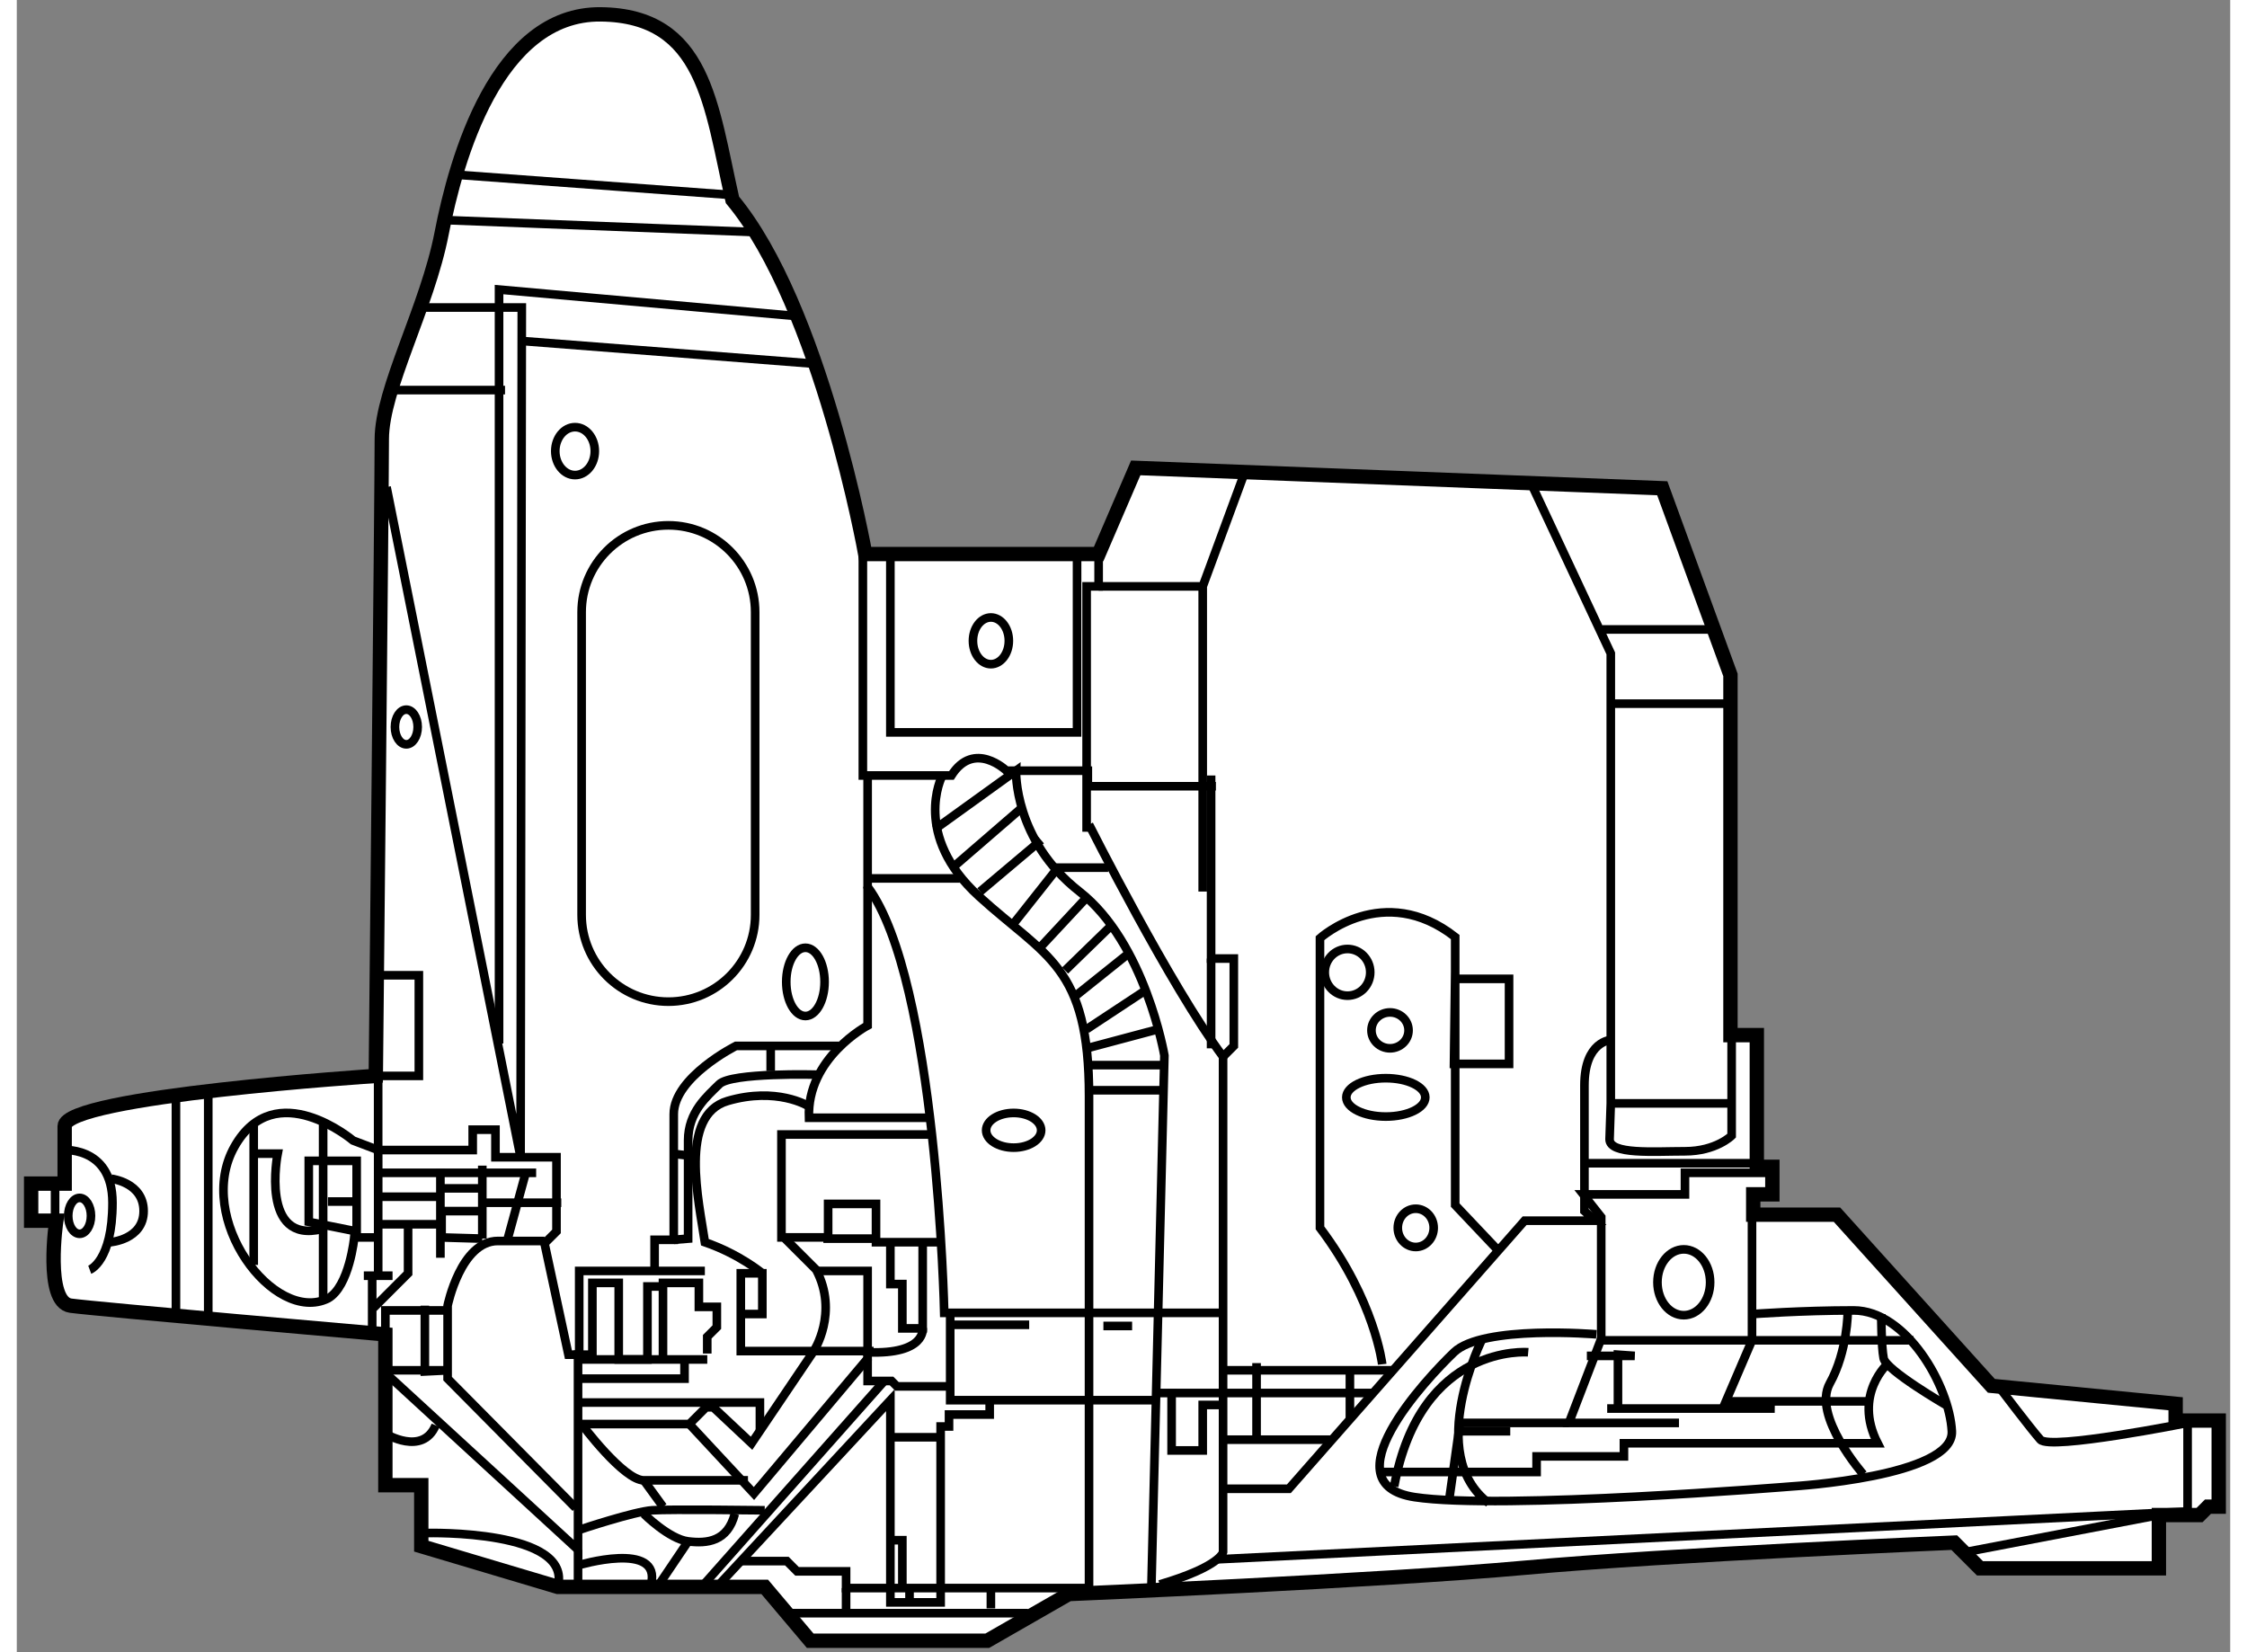 <?xml version="1.0" encoding="utf-8"?>
<!-- Generator: Adobe Illustrator 15.1.0, SVG Export Plug-In . SVG Version: 6.00 Build 0)  -->
<!DOCTYPE svg PUBLIC "-//W3C//DTD SVG 1.1//EN" "http://www.w3.org/Graphics/SVG/1.1/DTD/svg11.dtd">
<svg version="1.1" xmlns="http://www.w3.org/2000/svg" xmlns:xlink="http://www.w3.org/1999/xlink" x="0px" y="0px" width="244.8px"
	 height="180px" viewBox="13.334 76.542 77.066 57.526" enable-background="new 0 0 244.8 180" xml:space="preserve">
	
<rect x="13.334" y="76.542" width="77.066" height="57.526" fill="#808080" stroke="none"/>
	
<g><path fill="#FFFFFF" stroke="#000000" stroke-width="0.5" d="M25.834,114.002c0,0-10.833,0.709-10.833,1.75s0,2,0,2h-1.167v1.291
			h0.875c0,0-0.417,2.834,0.5,2.959s10.958,1,10.958,1v5.25h1.25v2.125l4.75,1.416h7.208l1.583,1.875h6.167l2.833-1.625
			c0,0,10.833-0.457,15.875-0.916s14.959-0.875,14.959-0.875l0.895,0.895h6.23v-1.854h1.416L89.625,129H90v-2.998h-1.5v-0.584
			l-6.416-0.625l-5.375-5.959h-2.916v-0.709h0.416h0.25v-0.957h-0.541v-4.585H73v-12.541l-2.374-6.5l-18.333-0.709l-1.292,3h-8.125
			c0,0-1.542-8.623-4.625-12.332c-0.75-3.293-0.958-6.418-4.583-6.459s-5.042,5.041-5.542,7.625s-2.083,5.416-2.083,7.166
			S25.834,114.002,25.834,114.002z"></path><line fill="none" stroke="#000000" stroke-width="0.3" x1="28.625" y1="82.624" x2="38.25" y2="83.333"></line><line fill="none" stroke="#000000" stroke-width="0.3" x1="28.333" y1="84.208" x2="39.042" y2="84.624"></line><polyline fill="none" stroke="#000000" stroke-width="0.3" points="27.292,87.249 30.917,87.249 30.875,116.834 26.208,93.499 		
			"></polyline><polyline fill="none" stroke="#000000" stroke-width="0.3" points="30.125,112.874 30.125,87.167 30.125,86.624 40.417,87.542 		
			"></polyline><line fill="none" stroke="#000000" stroke-width="0.3" x1="30.958" y1="88.417" x2="41.125" y2="89.208"></line><line fill="none" stroke="#000000" stroke-width="0.3" x1="26.25" y1="90.124" x2="30.333" y2="90.124"></line><path fill="none" stroke="#000000" stroke-width="0.3" d="M39.042,108.396c0,1.668-1.353,3.021-3.021,3.021l0,0
			c-1.668,0-3.021-1.354-3.021-3.021V97.854c0-1.668,1.353-3.021,3.021-3.021l0,0c1.668,0,3.021,1.354,3.021,3.021V108.396z"></path><ellipse fill="none" stroke="#000000" stroke-width="0.3" cx="32.771" cy="92.249" rx="0.688" ry="0.834"></ellipse><ellipse fill="none" stroke="#000000" stroke-width="0.3" cx="47.25" cy="98.854" rx="0.625" ry="0.813"></ellipse><ellipse fill="none" stroke="#000000" stroke-width="0.3" cx="40.792" cy="110.729" rx="0.667" ry="1.188"></ellipse><ellipse fill="none" stroke="#000000" stroke-width="0.3" cx="48.042" cy="115.896" rx="0.958" ry="0.604"></ellipse><ellipse fill="none" stroke="#000000" stroke-width="0.3" cx="26.896" cy="101.854" rx="0.396" ry="0.604"></ellipse><ellipse fill="none" stroke="#000000" stroke-width="0.3" cx="15.521" cy="118.875" rx="0.396" ry="0.625"></ellipse><ellipse fill="none" stroke="#000000" stroke-width="0.3" cx="71.375" cy="121.188" rx="0.917" ry="1.146"></ellipse><ellipse fill="none" stroke="#000000" stroke-width="0.3" cx="62.042" cy="119.293" rx="0.625" ry="0.666"></ellipse><ellipse fill="none" stroke="#000000" stroke-width="0.3" cx="59.666" cy="110.396" rx="0.792" ry="0.813"></ellipse><ellipse fill="none" stroke="#000000" stroke-width="0.3" cx="61.146" cy="112.417" rx="0.646" ry="0.625"></ellipse><ellipse fill="none" stroke="#000000" stroke-width="0.3" cx="61" cy="114.75" rx="1.375" ry="0.668"></ellipse><polyline fill="none" stroke="#000000" stroke-width="0.3" points="51.001,95.833 51.001,96.958 50.583,96.958 50.583,105.501 		
			"></polyline><polyline fill="none" stroke="#000000" stroke-width="0.3" points="51.001,96.958 54.625,96.958 54.625,107.583 54.625,96.958 
			56.083,93.001 		"></polyline><path fill="none" stroke="#000000" stroke-width="0.3" d="M55.083,103.917h-4.458v-0.541h-2.833c0,0-1.125-1.084-1.917,0.166
			c-1.792,0-3.083,0-3.083,0v-8.041"></path><polyline fill="none" stroke="#000000" stroke-width="0.3" points="43.75,95.833 43.75,102.042 50.25,102.042 50.25,95.792 		"></polyline><path fill="none" stroke="#000000" stroke-width="0.3" d="M45.542,103.583c0,0-1.042,2.041,1.292,4.166s3.833,2.418,3.833,6.96
			c0,4.541,0,17.291,0,17.291"></path><path fill="none" stroke="#000000" stroke-width="0.3" d="M52.833,132l0.458-18.708c0,0-0.667-3.916-2.958-5.709
			c-2.292-1.791-2.208-4.207-2.208-4.207l-2.833,2.041"></path><path fill="none" stroke="#000000" stroke-width="0.3" d="M50.667,105.251c0,0,2.833,5.625,4.667,8.082c0,4.585,0,17.251,0,17.251
			s-0.083,0.5-2.208,1.125"></path><path fill="none" stroke="#000000" stroke-width="0.3" d="M55.292,122.252h-9.667c0,0-0.25-11.585-2.667-14.835
			c0-3.916,0-3.875,0-3.875"></path><line fill="none" stroke="#000000" stroke-width="0.3" x1="42.833" y1="107.126" x2="46.167" y2="107.126"></line><polyline fill="none" stroke="#000000" stroke-width="0.3" points="51.333,106.751 49.583,106.751 48,108.751 		"></polyline><polyline fill="none" stroke="#000000" stroke-width="0.3" points="55.333,113.333 55.708,112.958 55.708,109.917 54.917,109.917 
			54.917,103.542 		"></polyline><line fill="none" stroke="#000000" stroke-width="0.3" x1="54.917" y1="109.917" x2="54.917" y2="113.042"></line><line fill="none" stroke="#000000" stroke-width="0.3" x1="61.25" y1="124.252" x2="55.417" y2="124.252"></line><line fill="none" stroke="#000000" stroke-width="0.3" x1="59.167" y1="126.668" x2="55.292" y2="126.668"></line><line fill="none" stroke="#000000" stroke-width="0.3" x1="56.5" y1="126.709" x2="56.5" y2="124.002"></line><line fill="none" stroke="#000000" stroke-width="0.3" x1="59.75" y1="124.168" x2="59.75" y2="125.918"></line><line fill="none" stroke="#000000" stroke-width="0.3" x1="60.542" y1="125.043" x2="53.125" y2="125.043"></line><polyline fill="none" stroke="#000000" stroke-width="0.3" points="53,125.293 45.833,125.293 45.833,122.252 		"></polyline><line fill="none" stroke="#000000" stroke-width="0.3" x1="48.583" y1="122.668" x2="45.875" y2="122.668"></line><line fill="none" stroke="#000000" stroke-width="0.3" x1="51.167" y1="122.709" x2="52.167" y2="122.709"></line><line fill="none" stroke="#000000" stroke-width="0.3" x1="53.208" y1="114.502" x2="50.667" y2="114.502"></line><line fill="none" stroke="#000000" stroke-width="0.3" x1="53.292" y1="113.627" x2="50.583" y2="113.627"></line><line fill="none" stroke="#000000" stroke-width="0.3" x1="53.083" y1="112.376" x2="50.583" y2="113.042"></line><line fill="none" stroke="#000000" stroke-width="0.3" x1="52.667" y1="111.001" x2="50.583" y2="112.376"></line><line fill="none" stroke="#000000" stroke-width="0.3" x1="52.083" y1="109.708" x2="50.208" y2="111.208"></line><line fill="none" stroke="#000000" stroke-width="0.3" x1="51.417" y1="108.792" x2="49.833" y2="110.333"></line><line fill="none" stroke="#000000" stroke-width="0.3" x1="50.583" y1="107.792" x2="48.875" y2="109.626"></line><line fill="none" stroke="#000000" stroke-width="0.3" x1="49" y1="105.792" x2="46.875" y2="107.583"></line><line fill="none" stroke="#000000" stroke-width="0.3" x1="48.375" y1="104.626" x2="45.917" y2="106.751"></line><path fill="none" stroke="#000000" stroke-width="0.3" d="M68.833,114.959l-0.042,1.25c0,0.543,1.542,0.418,2.625,0.418
			c1.084,0,1.625-0.543,1.625-0.543v-3.708v2.583H68.833V99.292l-2.792-5.959"></path><line fill="none" stroke="#000000" stroke-width="0.3" x1="68.708" y1="101.042" x2="73.166" y2="101.042"></line><line fill="none" stroke="#000000" stroke-width="0.3" x1="68.542" y1="98.458" x2="72.375" y2="98.458"></line><path fill="none" stroke="#000000" stroke-width="0.3" d="M68.833,112.751c0,0-0.917,0.041-0.917,1.583c0,1.543,0,4.375,0,4.375
			l0.375,0.334h-2.458l-8.208,9.334h-2.333"></path><line fill="none" stroke="#000000" stroke-width="0.3" x1="68.042" y1="117.043" x2="73.918" y2="117.043"></line><polyline fill="none" stroke="#000000" stroke-width="0.3" points="74.541,117.377 71.416,117.377 71.416,118.127 67.875,118.127 
			68.5,118.918 68.5,123.209 73.75,123.209 73.75,118.418 		"></polyline><path fill="none" stroke="#000000" stroke-width="0.3" d="M68.333,123c0,0-3.958-0.334-4.958,0.625S59,128.209,62,128.668
			c3,0.457,13.166-0.375,13.166-0.375s5.625-0.334,5.542-1.918c-0.083-1.582-1.583-4.207-3.417-4.207c-1.833,0-3.5,0.125-3.5,0.125"></path><polyline fill="none" stroke="#000000" stroke-width="0.3" points="68.542,123.043 67.375,126.084 71.208,126.084 		"></polyline><polyline fill="none" stroke="#000000" stroke-width="0.3" points="68,123.75 69.666,123.75 69.083,123.709 69.083,125.584 
			68.708,125.584 74.541,125.584 72.75,125.543 73.75,123.209 77.208,123.209 79.375,123.209 		"></polyline><path fill="none" stroke="#000000" stroke-width="0.3" d="M77.083,122.209c0,0,0,1.375-0.625,2.5s1.167,3.166,1.167,3.166"></path><path fill="none" stroke="#000000" stroke-width="0.3" d="M80.5,125.459c0,0-2.084-1.207-2.167-1.625
			c-0.083-0.416-0.083-1.541-0.083-1.541"></path><path fill="none" stroke="#000000" stroke-width="0.3" d="M78.5,124c0,0-1.25,1.084-0.375,2.793h-8.834v0.457H66.25v0.543h-5.542"></path><polyline fill="none" stroke="#000000" stroke-width="0.3" points="77.833,125.334 72.916,125.334 75.375,125.334 		"></polyline><line fill="none" stroke="#000000" stroke-width="0.3" x1="67.375" y1="126.084" x2="63.583" y2="126.084"></line><path fill="none" stroke="#000000" stroke-width="0.3" d="M65.958,123.625c0,0-3.75-0.332-4.667,4.668"></path><path fill="none" stroke="#000000" stroke-width="0.3" d="M64.375,123.125c0,0-2.042,4.041,0.208,5.75"></path><line fill="none" stroke="#000000" stroke-width="0.3" x1="63.208" y1="128.75" x2="63.583" y2="126.084"></line><line fill="none" stroke="#000000" stroke-width="0.3" x1="65.333" y1="126.375" x2="63.5" y2="126.375"></line><path fill="none" stroke="#000000" stroke-width="0.3" d="M60.875,124.043c0,0-0.25-2.209-2.167-4.75c0-5.209,0-10.085,0-10.085
			s2.208-2,4.708-0.041c0,1.291,0,1.457,0,1.457h1.875v2.959h-1.917l0.042-3.209v8.126l1.5,1.584"></path><polyline fill="none" stroke="#000000" stroke-width="0.3" points="55.417,125.459 54.625,125.459 54.625,127.043 53.542,127.043 
			53.542,124.918 		"></polyline><path fill="none" stroke="#000000" stroke-width="0.3" d="M55.125,130.834l33.791-1.666v-3.084c0,0-4.791,0.959-5.125,0.584
			c-0.333-0.375-1.375-1.75-1.375-1.75"></path><line fill="none" stroke="#000000" stroke-width="0.3" x1="81.166" y1="130.584" x2="87.918" y2="129.293"></line><path fill="none" stroke="#000000" stroke-width="0.3" d="M42.958,107.417v4.832c0,0-2.125,1.127-2.042,3.21
			c2.458,0,4.25,0,4.25,0"></path><polyline fill="none" stroke="#000000" stroke-width="0.3" points="45.208,116.043 39.958,116.043 39.958,119.625 41.583,119.625 
			41.583,118.459 43.25,118.459 43.25,119.793 45.458,119.793 		"></polyline><path fill="none" stroke="#000000" stroke-width="0.3" d="M41.958,112.958h-3.583c0,0-2.167,1.085-2.167,2.376s0,4.375,0,4.375
			h-0.667v1.084h1.75h-4.375v2.916h-0.375l-0.833-3.875l0.417-0.416v-2.584h-1.25H30v-0.959h-0.792v0.709h-3.292v-2.582h1.417
			v-3.503h-1.458"></path><polyline fill="none" stroke="#000000" stroke-width="0.3" points="26.25,124.418 32.875,130.5 32.875,123.709 33.375,123.709 
			33.375,121.209 34.292,121.209 34.292,123.875 35.292,123.875 35.292,121.334 35.833,121.334 35.833,123.959 35.833,121.209 
			37.083,121.209 37.083,122.043 37.708,122.043 37.708,122.75 37.374,123.084 37.374,123.668 		"></polyline><path fill="none" stroke="#000000" stroke-width="0.3" d="M32.792,129.043l-4.458-4.5V122c0,0,0.458-2.25,1.75-2.25
			s1.625,0,1.625,0"></path><polyline fill="none" stroke="#000000" stroke-width="0.3" points="32.792,126.125 36.75,126.125 37.333,125.541 37.583,125.541 
			38.917,126.793 41.083,123.584 43.167,123.584 38.542,123.584 38.542,120.875 39.292,120.875 39.292,122.293 38.667,122.293 		"></polyline><path fill="none" stroke="#000000" stroke-width="0.3" d="M41.083,123.584c0,0,0.875-1.334,0.083-2.834
			c-1.083-1.082-1.083-1.082-1.083-1.082"></path><line fill="none" stroke="#000000" stroke-width="0.3" x1="41.417" y1="119.668" x2="43.25" y2="119.668"></line><polyline fill="none" stroke="#000000" stroke-width="0.3" points="43.75,119.75 43.75,121.25 44.167,121.25 44.167,122.793 
			44.875,122.793 44.875,119.668 		"></polyline><path fill="none" stroke="#000000" stroke-width="0.3" d="M44.875,122.793c0,0,0.125,0.916-1.917,0.832v-2.832h-1.792"></path><polyline fill="none" stroke="#000000" stroke-width="0.3" points="42.958,123.625 42.958,124.625 43.792,124.625 43.979,124.813 
			45.917,124.813 		"></polyline><polyline fill="none" stroke="#000000" stroke-width="0.3" points="47.208,125.293 47.208,125.793 45.792,125.793 45.792,126.209 
			45.5,126.209 45.5,132.334 43.75,132.334 43.75,125.293 37.75,131.75 		"></polyline><line fill="none" stroke="#000000" stroke-width="0.3" x1="43.75" y1="126.584" x2="45.625" y2="126.584"></line><polyline fill="none" stroke="#000000" stroke-width="0.3" points="50.667,131.834 42.208,131.834 42.208,131.252 40.5,131.252 
			40.146,130.896 38.583,130.896 		"></polyline><line fill="none" stroke="#000000" stroke-width="0.3" x1="42.208" y1="131.834" x2="42.208" y2="132.584"></line><line fill="none" stroke="#000000" stroke-width="0.3" x1="40.25" y1="132.709" x2="48.542" y2="132.709"></line><line fill="none" stroke="#000000" stroke-width="0.3" x1="47.25" y1="132.543" x2="47.25" y2="131.834"></line><polyline fill="none" stroke="#000000" stroke-width="0.3" points="43.708,130.168 44.167,130.168 44.167,131.877 		"></polyline><line fill="none" stroke="#000000" stroke-width="0.3" x1="44.417" y1="131.752" x2="44.417" y2="132.293"></line><line fill="none" stroke="#000000" stroke-width="0.3" x1="43.5" y1="124.668" x2="37.292" y2="131.668"></line><polyline fill="none" stroke="#000000" stroke-width="0.3" points="43,123.793 39,128.543 36.75,126.125 		"></polyline><path fill="none" stroke="#000000" stroke-width="0.3" d="M33,126.127c0,0,1.459,1.957,2.167,1.957s3.625,0,3.625,0"></path><path fill="none" stroke="#000000" stroke-width="0.3" d="M32.958,129.793c0,0,1.875-0.625,2.5-0.666c0.625-0.043,3.917,0,3.917,0
			"></path><line fill="none" stroke="#000000" stroke-width="0.3" x1="35.167" y1="128.084" x2="35.833" y2="129.002"></line><path fill="none" stroke="#000000" stroke-width="0.3" d="M35.167,129.252c0,0,0.875,0.875,1.542,0.957
			c0.667,0.084,1.375,0.002,1.625-0.957"></path><line fill="none" stroke="#000000" stroke-width="0.3" x1="36.708" y1="130.209" x2="35.667" y2="131.752"></line><line fill="none" stroke="#000000" stroke-width="0.3" x1="32.875" y1="130.5" x2="32.875" y2="131.834"></line><path fill="none" stroke="#000000" stroke-width="0.3" d="M26.167,126.459c0,0,1.292,0.791,1.75-0.291"></path><polyline fill="none" stroke="#000000" stroke-width="0.3" points="26.167,123.002 26.167,122.168 28.458,122.168 		"></polyline><polyline fill="none" stroke="#000000" stroke-width="0.3" points="26.333,124.252 28.375,124.252 27.542,124.293 27.542,122.002 
					"></polyline><line fill="none" stroke="#000000" stroke-width="0.3" x1="25.708" y1="123.002" x2="25.708" y2="120.959"></line><line fill="none" stroke="#000000" stroke-width="0.3" x1="18.875" y1="114.709" x2="18.875" y2="122.293"></line><line fill="none" stroke="#000000" stroke-width="0.3" x1="20" y1="122.377" x2="20" y2="114.377"></line><line fill="none" stroke="#000000" stroke-width="0.3" x1="14.667" y1="117.752" x2="14.667" y2="118.877"></line><path fill="none" stroke="#000000" stroke-width="0.3" d="M14.833,116.584c0,0,1.833-0.209,1.833,1.834
			c0,2.041-0.792,2.334-0.792,2.334"></path><path fill="none" stroke="#000000" stroke-width="0.3" d="M16.625,117.584c0,0,1.125,0.125,1.125,1.125s-1.167,1.084-1.167,1.084"></path><path fill="none" stroke="#000000" stroke-width="0.3" d="M25.917,119.627h-0.833c0,0-0.167,1.707-0.917,2.125
			c-1.875,0.916-4.667-2.793-3.25-5.293s4.125-0.207,4.125-0.207l0.875,0.332V119.627v1.332h0.5h-1"></path><line fill="none" stroke="#000000" stroke-width="0.3" x1="24" y1="115.627" x2="24" y2="121.752"></line><polygon fill="none" stroke="#000000" stroke-width="0.3" points="25.167,119.418 25.167,116.959 23.5,116.959 23.5,119.084 		"></polygon><line fill="none" stroke="#000000" stroke-width="0.3" x1="25.125" y1="118.377" x2="24.167" y2="118.377"></line><polyline fill="none" stroke="#000000" stroke-width="0.3" points="25.917,118.209 28.083,118.209 28.083,117.252 28.083,120.334 
					"></polyline><polyline fill="none" stroke="#000000" stroke-width="0.3" points="28.125,117.918 29.542,117.918 29.542,117.127 29.542,119.668 
			29.542,118.709 28.125,118.709 28.125,119.627 29.542,119.668 		"></polyline><line fill="none" stroke="#000000" stroke-width="0.3" x1="31.417" y1="117.377" x2="25.875" y2="117.377"></line><line fill="none" stroke="#000000" stroke-width="0.3" x1="31.042" y1="117.418" x2="30.417" y2="119.709"></line><line fill="none" stroke="#000000" stroke-width="0.3" x1="25.875" y1="119.168" x2="28.25" y2="119.168"></line><polyline fill="none" stroke="#000000" stroke-width="0.3" points="26.958,119.293 26.958,120.877 26.666,121.168 25.75,122.084 
					"></polyline><line fill="none" stroke="#000000" stroke-width="0.3" x1="21.583" y1="115.627" x2="21.583" y2="120.584"></line><path fill="none" stroke="#000000" stroke-width="0.3" d="M21.542,116.709h0.875c0,0-0.625,3.168,1.542,2.625"></path><polyline fill="none" stroke="#000000" stroke-width="0.3" points="32.792,125.375 39.208,125.375 39.208,126.334 		"></polyline><polyline fill="none" stroke="#000000" stroke-width="0.3" points="32.792,124.543 36.583,124.543 36.583,123.875 37.375,123.875 
			32.875,123.875 		"></polyline><path fill="none" stroke="#000000" stroke-width="0.3" d="M39.292,120.875c0,0-0.792-0.666-2-1.082
			c-0.208-1.418-0.917-4.418,0.792-4.918s2.792,0.168,2.792,0.168"></path><path fill="none" stroke="#000000" stroke-width="0.3" d="M41.208,113.959c0,0-3-0.084-3.417,0.334
			c-0.417,0.416-1.083,0.957-1.083,1.957s0,3.418,0,3.418l-0.5,0.041"></path><line fill="none" stroke="#000000" stroke-width="0.3" x1="39.583" y1="113.834" x2="39.583" y2="112.958"></line><line fill="none" stroke="#000000" stroke-width="0.3" x1="36.125" y1="116.709" x2="36.875" y2="116.793"></line><path fill="none" stroke="#000000" stroke-width="0.3" d="M27.625,129.918c0,0,5.086-0.125,4.543,1.875"></path><path fill="none" stroke="#000000" stroke-width="0.3" d="M32.875,131.043c0,0,2.917-0.875,2.542,0.666"></path><line fill="none" stroke="#000000" stroke-width="0.3" x1="32.292" y1="118.418" x2="29.542" y2="118.418"></line></g>


</svg>
